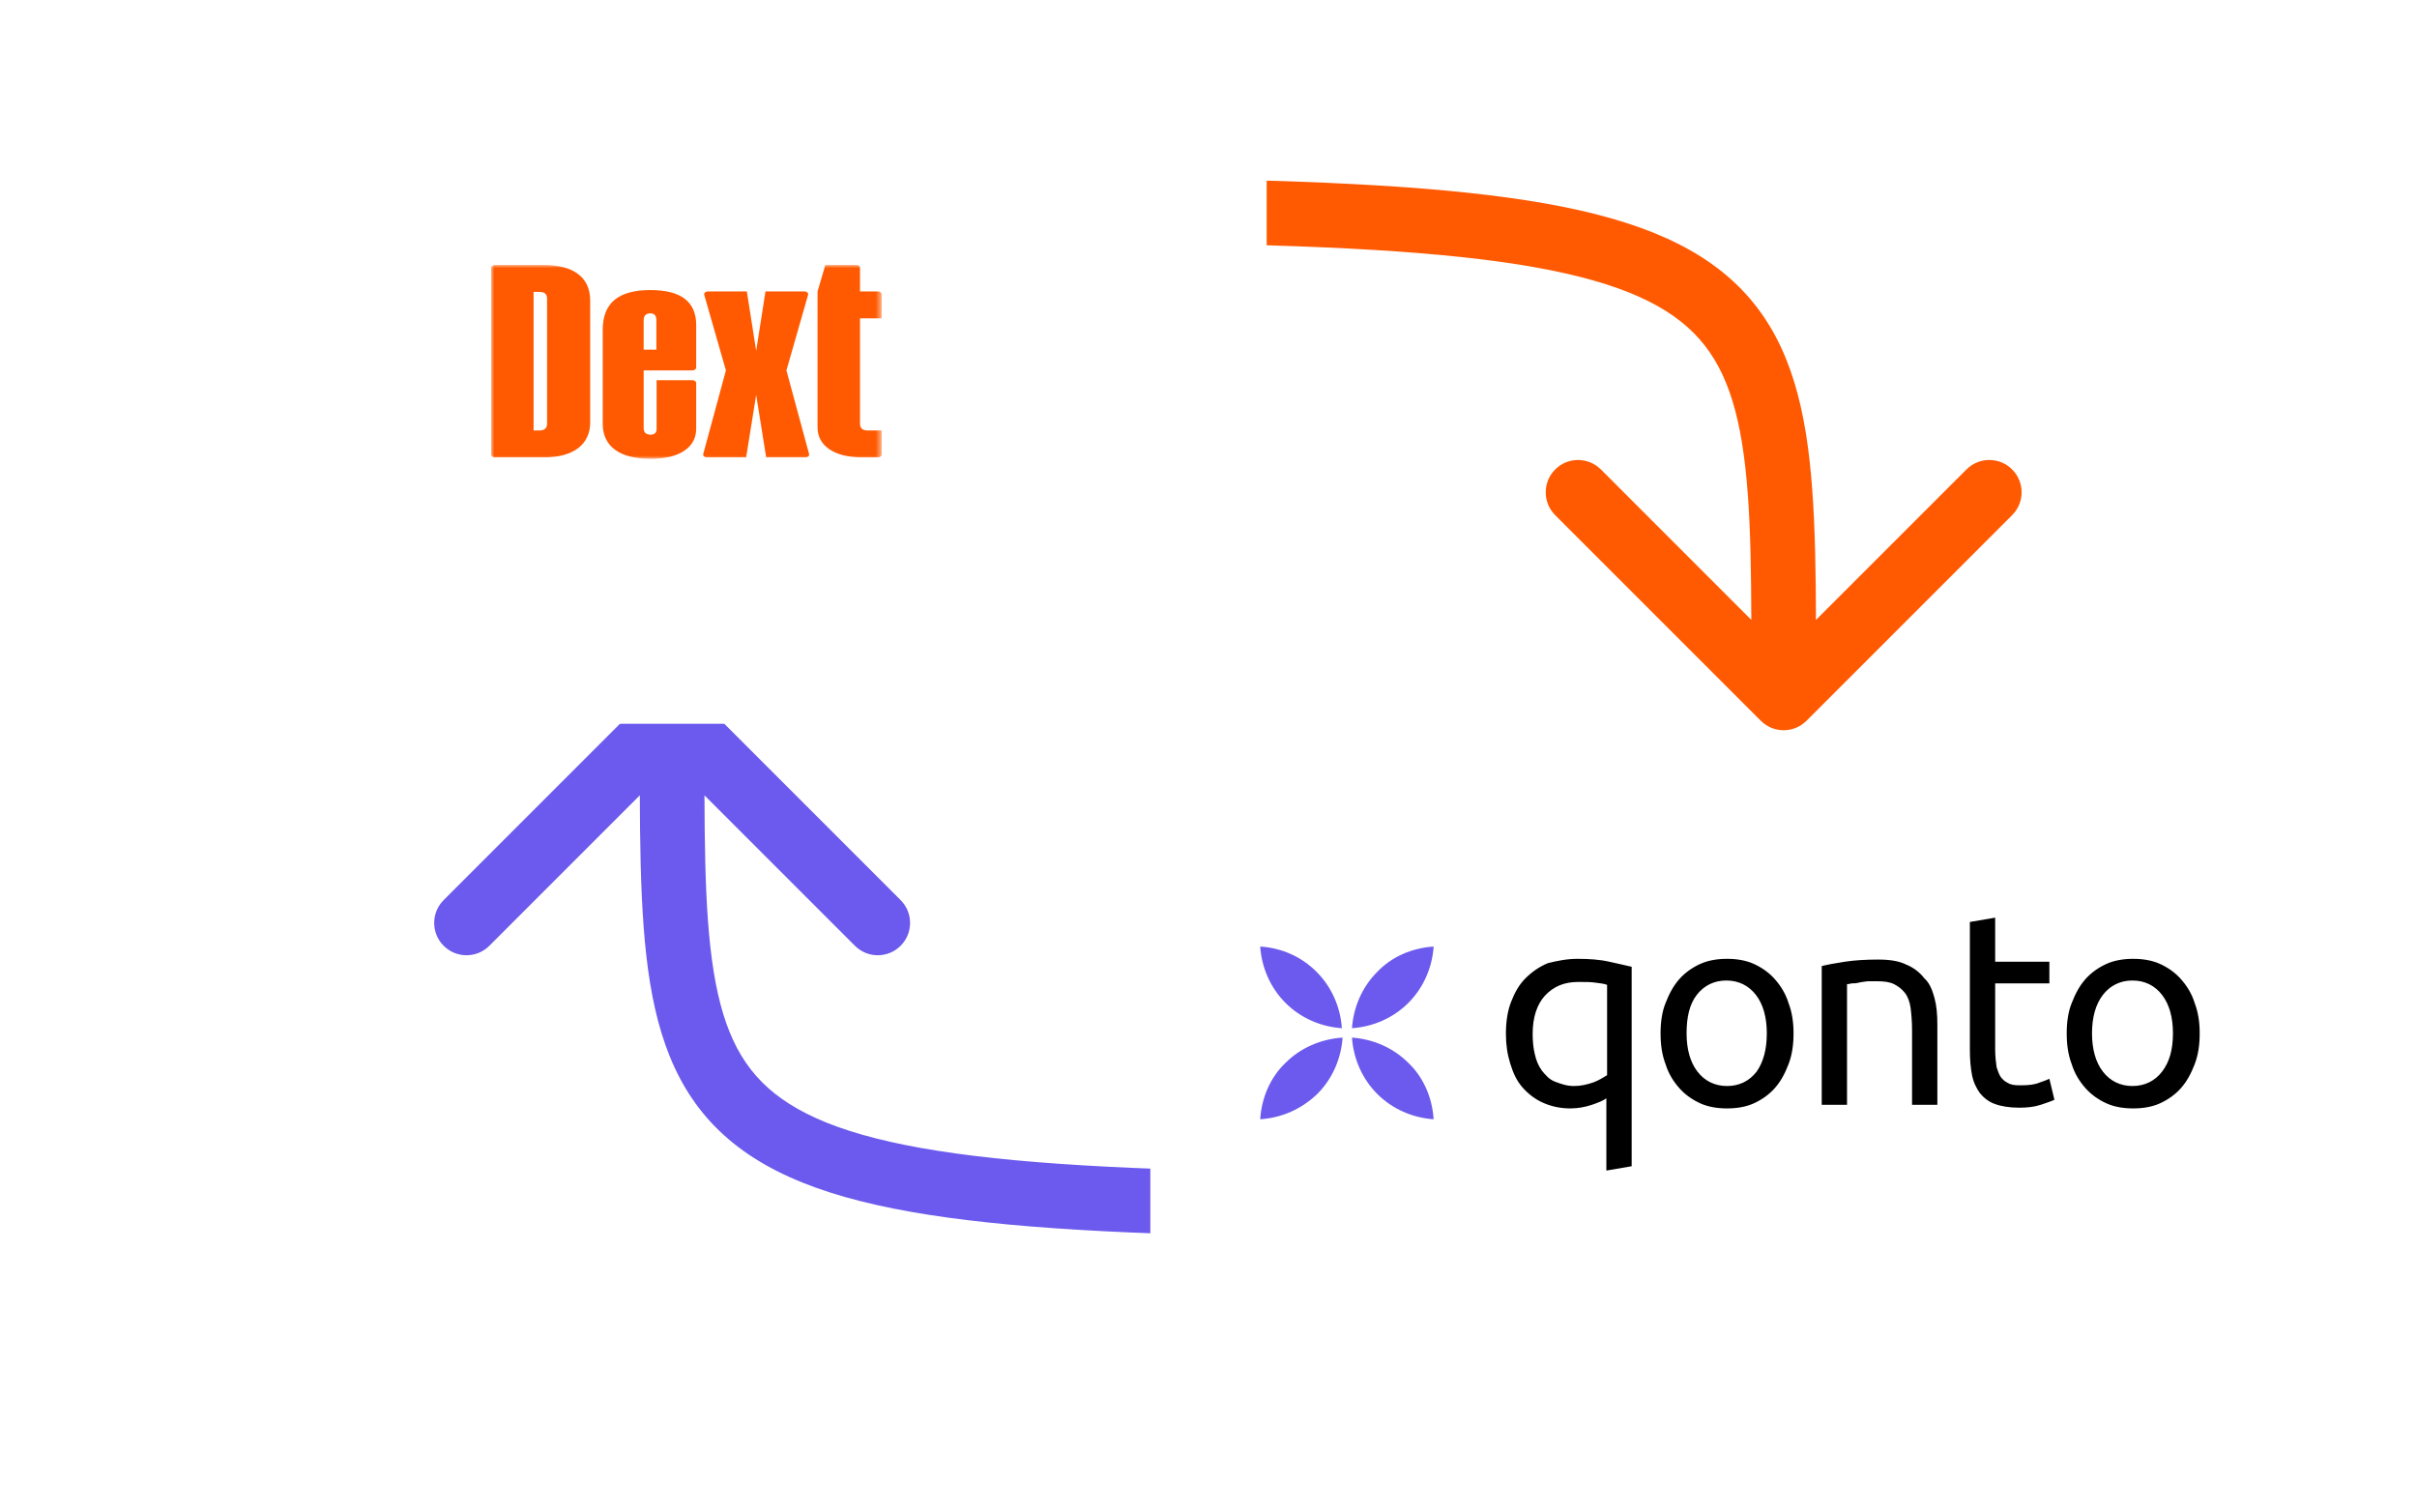 <svg width="374" height="234" viewBox="0 0 374 234" fill="none" xmlns="http://www.w3.org/2000/svg">
<g clip-path="url(#clip0_1_3)">
<path d="M272.464 111.535C274.417 113.488 277.583 113.488 279.536 111.535L311.355 79.716C313.308 77.763 313.308 74.597 311.355 72.644C309.403 70.692 306.237 70.692 304.284 72.644L276 100.929L247.716 72.644C245.763 70.692 242.597 70.692 240.645 72.644C238.692 74.597 238.692 77.763 240.645 79.716L272.464 111.535ZM156.5 37.5C187.009 37.5 209.484 38.003 226.11 39.776C242.857 41.562 252.885 44.575 259.095 49.007C264.954 53.189 268.006 59.078 269.55 68.532C271.139 78.267 271 90.897 271 108H281C281 91.353 281.174 77.67 279.419 66.921C277.619 55.891 273.671 47.124 264.905 40.868C256.49 34.863 244.268 31.656 227.171 29.833C209.953 27.997 186.991 27.5 156.5 27.5V37.5Z" fill="#FF5A01"/>
<path d="M107.539 107.464C105.587 105.512 102.421 105.512 100.468 107.464L68.649 139.284C66.696 141.237 66.696 144.403 68.649 146.355C70.601 148.308 73.767 148.308 75.72 146.355L104.004 118.071L132.288 146.355C134.241 148.308 137.407 148.308 139.359 146.355C141.312 144.403 141.312 141.237 139.359 139.284L107.539 107.464ZM223.504 181.5C192.995 181.5 170.52 180.996 153.894 179.223C137.147 177.437 127.119 174.425 120.908 169.992C115.05 165.811 111.998 159.922 110.454 150.468C108.865 140.733 109.004 128.103 109.004 111H99.004C99.004 127.647 98.83 141.33 100.585 152.079C102.385 163.109 106.333 171.876 115.099 178.132C123.514 184.137 135.736 187.344 152.833 189.167C170.05 191.003 193.013 191.5 223.504 191.5V181.5Z" fill="#6B5AED"/>
<g filter="url(#filter0_d_1_3)">
<path d="M184 8H28C21.373 8 16 13.373 16 20V92C16 98.627 21.373 104 28 104H184C190.627 104 196 98.627 196 92V20C196 13.373 190.627 8 184 8Z" fill="white"/>
</g>
<g filter="url(#filter1_d_1_3)">
<path d="M346 114H190C183.373 114 178 119.373 178 126V198C178 204.627 183.373 210 190 210H346C352.627 210 358 204.627 358 198V126C358 119.373 352.627 114 346 114Z" fill="white"/>
</g>
<mask id="mask0_1_3" style="mask-type:luminance" maskUnits="userSpaceOnUse" x="76" y="41" width="61" height="30">
<path d="M136.432 41H76V71H136.432V41Z" fill="white"/>
</mask>
<g mask="url(#mask0_1_3)">
<path fill-rule="evenodd" clip-rule="evenodd" d="M121.69 57.319L125.041 45.634C125.119 45.36 124.846 45.101 124.478 45.101H118.448L117.007 54.287L115.566 45.101H109.536C109.168 45.101 108.895 45.36 108.973 45.634L112.325 57.319L108.818 70.256C108.744 70.529 109.017 70.784 109.382 70.784H115.456L117.007 61.106L118.558 70.784H124.632C124.997 70.784 125.27 70.529 125.196 70.256L121.69 57.319Z" fill="#FF5A01"/>
<path fill-rule="evenodd" clip-rule="evenodd" d="M84.651 46.206C84.651 45.518 84.266 45.173 83.495 45.173H82.567V66.611H83.46C84.249 66.611 84.651 66.267 84.651 65.578V46.206ZM84.108 41C88.662 41 91.324 42.855 91.324 46.498V65.379C91.324 68.569 88.996 70.784 84.108 70.784H76.579C76.259 70.784 76 70.588 76 70.346V41.438C76 41.196 76.259 41 76.579 41H84.108Z" fill="#FF5A01"/>
<path fill-rule="evenodd" clip-rule="evenodd" d="M99.6 49.522V54.107H101.567V49.522C101.567 48.833 101.253 48.489 100.644 48.489C99.966 48.489 99.618 48.833 99.6 49.522ZM107.726 50.317V56.875C107.726 57.117 107.469 57.313 107.151 57.313H99.6V66.23C99.6 66.919 99.966 67.264 100.679 67.264C101.288 67.264 101.601 66.959 101.601 66.362V58.837H107.151C107.469 58.837 107.726 59.033 107.726 59.275V66.31C107.726 67.781 107.117 68.92 105.882 69.754C104.647 70.589 102.906 71 100.679 71C95.876 71 93.266 69.079 93.266 65.594V51.019C93.266 46.859 95.72 44.885 100.644 44.885C105.377 44.885 107.744 46.7 107.726 50.317Z" fill="#FF5A01"/>
<path fill-rule="evenodd" clip-rule="evenodd" d="M135.852 45.103L133.076 45.1V41.438C133.076 41.196 132.817 41 132.496 41H127.71L126.517 45.053C126.508 45.084 126.504 45.115 126.504 45.146V66.096C126.504 67.567 127.117 68.706 128.362 69.541C129.545 70.335 131.191 70.746 133.28 70.784C133.342 70.785 135.852 70.784 135.852 70.784C136.172 70.784 136.432 70.59 136.432 70.348V66.613H134.268C133.48 66.613 133.076 66.268 133.076 65.58V49.259L136.432 49.261V45.541C136.432 45.299 136.172 45.103 135.852 45.103Z" fill="#FF5A01"/>
</g>
<g clip-path="url(#clip1_1_3)">
<path d="M237.158 160.004C237.158 161.122 237.27 162.24 237.494 163.135C237.718 164.142 238.053 164.924 238.612 165.707C239.171 166.378 239.73 167.049 240.625 167.385C241.52 167.72 242.414 168.055 243.532 168.055C244.651 168.055 245.545 167.832 246.552 167.496C247.446 167.161 248.117 166.714 248.676 166.378V152.4C248.117 152.176 247.558 152.176 246.887 152.064C246.216 151.952 245.322 151.952 244.203 151.952C242.079 151.952 240.401 152.624 239.059 154.077C237.829 155.419 237.158 157.432 237.158 160.004ZM233.804 155.084C234.363 153.63 235.034 152.4 236.04 151.393C237.047 150.387 238.165 149.604 239.507 149.045C240.849 148.71 242.414 148.374 244.092 148.374C245.881 148.374 247.558 148.486 249.012 148.821C250.466 149.157 251.584 149.381 252.479 149.604V180.468L248.565 181.139V169.956C248.117 170.292 247.335 170.627 246.328 170.963C245.322 171.298 244.203 171.522 242.973 171.522C241.408 171.522 239.954 171.187 238.724 170.627C237.494 170.068 236.487 169.286 235.593 168.279C234.698 167.273 234.139 166.043 233.692 164.589C233.244 163.135 233.021 161.681 233.021 160.004C233.021 158.215 233.244 156.537 233.804 155.084ZM277.528 159.892C277.528 161.681 277.304 163.247 276.745 164.701C276.185 166.154 275.515 167.385 274.62 168.391C273.725 169.397 272.608 170.18 271.377 170.739C270.147 171.298 268.693 171.522 267.239 171.522C265.786 171.522 264.332 171.298 263.102 170.739C261.872 170.18 260.754 169.397 259.859 168.391C258.964 167.385 258.182 166.154 257.734 164.701C257.175 163.247 256.952 161.681 256.952 159.892C256.952 158.215 257.175 156.537 257.734 155.195C258.294 153.742 258.964 152.512 259.859 151.505C260.754 150.499 261.872 149.716 263.102 149.157C264.332 148.598 265.786 148.374 267.239 148.374C268.693 148.374 270.147 148.598 271.377 149.157C272.608 149.716 273.725 150.499 274.62 151.505C275.515 152.512 276.298 153.742 276.745 155.195C277.304 156.649 277.528 158.215 277.528 159.892ZM273.39 159.892C273.39 157.432 272.831 155.419 271.712 153.965C270.594 152.512 269.029 151.729 267.128 151.729C265.227 151.729 263.661 152.512 262.543 153.965C261.425 155.419 260.977 157.432 260.977 159.892C260.977 162.352 261.536 164.365 262.655 165.819C263.773 167.273 265.339 168.055 267.239 168.055C269.141 168.055 270.706 167.273 271.825 165.819C272.831 164.365 273.39 162.464 273.39 159.892ZM281.889 149.492C282.783 149.269 284.013 149.045 285.467 148.821C286.921 148.598 288.711 148.486 290.611 148.486C292.401 148.486 293.854 148.71 294.973 149.269C296.091 149.716 297.097 150.499 297.768 151.393C298.551 152.064 298.999 153.183 299.333 154.413C299.669 155.643 299.781 156.985 299.781 158.55V170.963H295.867V159.445C295.867 158.103 295.755 156.873 295.643 155.978C295.532 155.084 295.196 154.189 294.749 153.63C294.301 153.071 293.743 152.624 293.071 152.288C292.401 151.952 291.506 151.841 290.387 151.841H289.045C289.045 151.841 288.039 151.952 287.592 152.064C287.145 152.176 286.809 152.176 286.474 152.176C286.138 152.288 285.914 152.288 285.803 152.288V170.963H281.889V149.492ZM308.727 148.821H317.114V152.176H308.727V162.352C308.727 163.471 308.838 164.365 308.951 165.148C309.174 165.819 309.398 166.49 309.733 166.825C310.069 167.273 310.516 167.496 310.963 167.72C311.522 167.944 312.082 167.944 312.753 167.944C313.983 167.944 314.877 167.832 315.66 167.496C316.331 167.273 316.89 167.049 317.114 166.937L317.897 170.18C317.45 170.404 316.778 170.627 315.772 170.963C314.766 171.298 313.647 171.41 312.417 171.41C310.963 171.41 309.621 171.187 308.727 170.851C307.721 170.516 306.938 169.845 306.379 169.174C305.82 168.391 305.372 167.496 305.148 166.378C304.925 165.26 304.813 163.918 304.813 162.464V142.671L308.727 142V148.821ZM340.374 159.892C340.374 161.681 340.15 163.247 339.591 164.701C339.032 166.154 338.361 167.385 337.466 168.391C336.571 169.397 335.453 170.18 334.223 170.739C332.993 171.298 331.539 171.522 330.086 171.522C328.632 171.522 327.179 171.298 325.948 170.739C324.718 170.18 323.6 169.397 322.705 168.391C321.81 167.385 321.028 166.154 320.581 164.701C320.022 163.247 319.798 161.681 319.798 159.892C319.798 158.215 320.022 156.537 320.581 155.195C321.14 153.742 321.81 152.512 322.705 151.505C323.6 150.499 324.718 149.716 325.948 149.157C327.179 148.598 328.632 148.374 330.086 148.374C331.539 148.374 332.993 148.598 334.223 149.157C335.453 149.716 336.571 150.499 337.466 151.505C338.361 152.512 339.144 153.742 339.591 155.195C340.15 156.649 340.374 158.215 340.374 159.892ZM336.236 159.892C336.236 157.432 335.677 155.419 334.559 153.965C333.441 152.512 331.875 151.729 329.974 151.729C328.073 151.729 326.507 152.512 325.389 153.965C324.271 155.419 323.712 157.432 323.712 159.892C323.712 162.352 324.271 164.365 325.389 165.819C326.507 167.273 328.073 168.055 329.974 168.055C331.875 168.055 333.441 167.273 334.559 165.819C335.677 164.365 336.236 162.464 336.236 159.892Z" fill="black"/>
<path d="M198.914 155.195C201.262 157.544 204.393 158.886 207.636 159.109C207.413 155.866 206.071 152.735 203.722 150.387C201.374 148.039 198.355 146.697 195 146.473C195.224 149.716 196.566 152.847 198.914 155.195Z" fill="#6B5AED"/>
<path d="M217.924 155.195C215.576 157.544 212.445 158.886 209.202 159.109C209.426 155.866 210.767 152.735 213.116 150.387C215.352 148.039 218.483 146.697 221.838 146.473C221.615 149.716 220.273 152.847 217.924 155.195Z" fill="#6B5AED"/>
<path d="M217.924 164.477C215.576 162.129 212.445 160.787 209.202 160.563C209.426 163.806 210.767 166.937 213.116 169.286C215.464 171.634 218.595 172.976 221.838 173.199C221.615 169.845 220.273 166.714 217.924 164.477Z" fill="#6B5AED"/>
<path d="M198.914 164.477C201.262 162.129 204.393 160.787 207.748 160.563C207.525 163.806 206.183 166.937 203.834 169.286C201.374 171.634 198.355 172.976 195 173.199C195.224 169.845 196.566 166.714 198.914 164.477Z" fill="#6B5AED"/>
</g>
</g>
<defs>
<filter id="filter0_d_1_3" x="0" y="0" width="212" height="128" filterUnits="userSpaceOnUse" color-interpolation-filters="sRGB">
<feFlood flood-opacity="0" result="BackgroundImageFix"/>
<feColorMatrix in="SourceAlpha" type="matrix" values="0 0 0 0 0 0 0 0 0 0 0 0 0 0 0 0 0 0 127 0" result="hardAlpha"/>
<feOffset dy="8"/>
<feGaussianBlur stdDeviation="8"/>
<feComposite in2="hardAlpha" operator="out"/>
<feColorMatrix type="matrix" values="0 0 0 0 0 0 0 0 0 0 0 0 0 0 0 0 0 0 0.15 0"/>
<feBlend mode="normal" in2="BackgroundImageFix" result="effect1_dropShadow_1_3"/>
<feBlend mode="normal" in="SourceGraphic" in2="effect1_dropShadow_1_3" result="shape"/>
</filter>
<filter id="filter1_d_1_3" x="162" y="106" width="212" height="128" filterUnits="userSpaceOnUse" color-interpolation-filters="sRGB">
<feFlood flood-opacity="0" result="BackgroundImageFix"/>
<feColorMatrix in="SourceAlpha" type="matrix" values="0 0 0 0 0 0 0 0 0 0 0 0 0 0 0 0 0 0 127 0" result="hardAlpha"/>
<feOffset dy="8"/>
<feGaussianBlur stdDeviation="8"/>
<feComposite in2="hardAlpha" operator="out"/>
<feColorMatrix type="matrix" values="0 0 0 0 0 0 0 0 0 0 0 0 0 0 0 0 0 0 0.15 0"/>
<feBlend mode="normal" in2="BackgroundImageFix" result="effect1_dropShadow_1_3"/>
<feBlend mode="normal" in="SourceGraphic" in2="effect1_dropShadow_1_3" result="shape"/>
</filter>
<clipPath id="clip0_1_3">
<rect width="374" height="234" fill="white"/>
</clipPath>
<clipPath id="clip1_1_3">
<rect width="146" height="39.363" fill="white" transform="translate(195 142)"/>
</clipPath>
</defs>
</svg>

